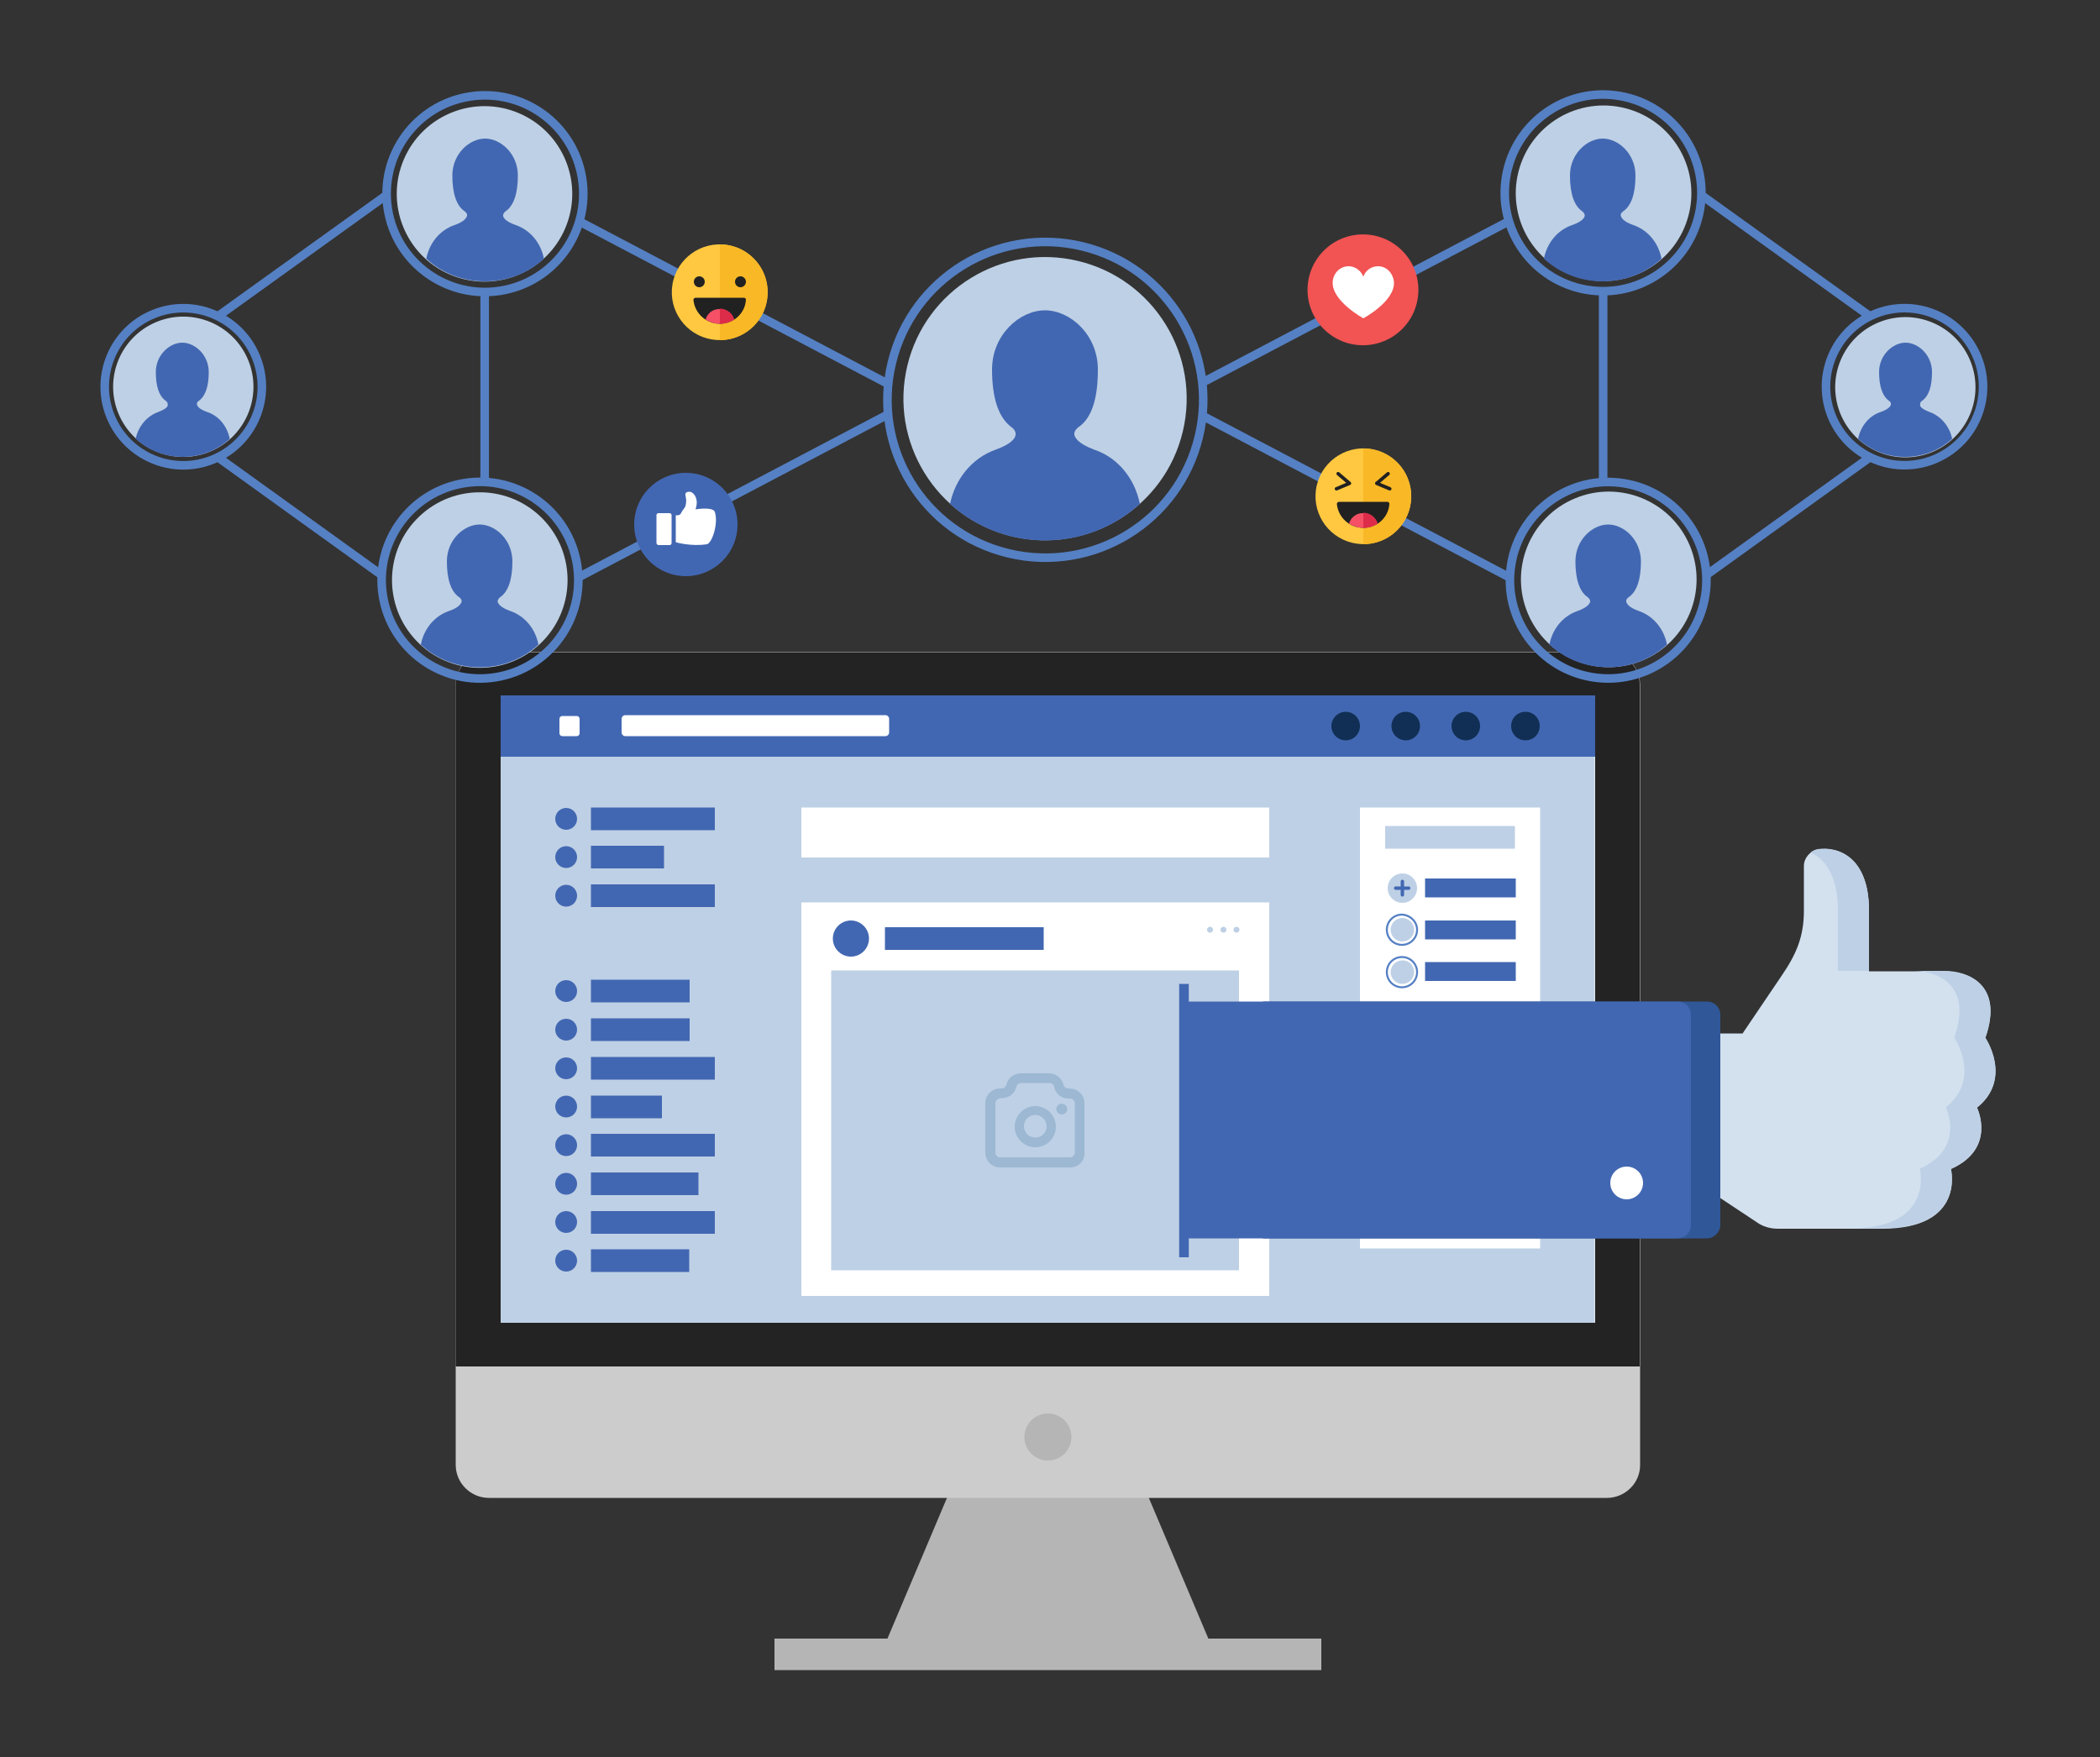 <?xml version="1.0" encoding="utf-8"?>
<!-- Generator: Adobe Illustrator 26.5.0, SVG Export Plug-In . SVG Version: 6.00 Build 0)  -->
<svg version="1.1" xmlns="http://www.w3.org/2000/svg" xmlns:xlink="http://www.w3.org/1999/xlink" x="0px" y="0px" width="500px"
	 height="418.4px" viewBox="0 0 500 418.4" style="enable-background:new 0 0 500 418.4;" xml:space="preserve">
<rect x="0" y="0" width="500" height="418.4" fill="#333333" stroke="none"/>
<style type="text/css">
	.st0{fill:#B5B5B5;}
	.st1{fill:#CCCCCC;}
	.st2{fill:#232323;}
	.st3{fill:#FFFFFF;}
	.st4{fill:#4267B2;}
	.st5{fill:#112F54;}
	.st6{fill:#BED0E5;}
	.st7{fill:none;stroke:#5580C4;stroke-width:0.471;stroke-miterlimit:10;}
	.st8{fill:none;stroke:#4267B2;stroke-width:0.814;stroke-linecap:round;stroke-linejoin:round;stroke-miterlimit:10;}
	.st9{fill:#9CB8D3;}
	.st10{fill:#305899;}
	.st11{fill:#D3E1EF;}
	.st12{fill:none;stroke:#4267B2;stroke-width:2.287;stroke-miterlimit:10;}
	.st13{fill:none;stroke:#5580C4;stroke-width:2.041;stroke-miterlimit:10;}
	.st14{fill:#F25353;}
	.st15{fill:#FFC840;}
	.st16{fill:#F9B826;}
	.st17{fill:#212121;}
	.st18{fill:#F65066;}
	.st19{fill:#DD2C4A;}
	.st20{fill:none;stroke:#212121;stroke-width:0.821;stroke-linecap:round;stroke-linejoin:round;stroke-miterlimit:10;}
	.st21{fill:none;stroke:#5580C4;stroke-width:0.522;stroke-miterlimit:10;}
	.st22{fill:none;stroke:#4267B2;stroke-width:0.901;stroke-linecap:round;stroke-linejoin:round;stroke-miterlimit:10;}
	.st23{fill:none;stroke:#4267B2;stroke-width:2.531;stroke-miterlimit:10;}
	.st24{fill:none;stroke:#5580C4;stroke-width:2.258;stroke-miterlimit:10;}
	.st25{fill:none;stroke:#212121;stroke-width:0.909;stroke-linecap:round;stroke-linejoin:round;stroke-miterlimit:10;}
</style>
<g id="BACKGROUND_1">
	<g>
		<g>
			<polygon class="st0" points="287.7,390.2 266.6,340.3 249.5,340.3 232.4,340.3 211.3,390.2 184.4,390.2 184.4,397.7 249.5,397.7 
				314.6,397.7 314.6,390.2 			"/>
			<path class="st1" d="M382.6,356.7H116.4c-4.3,0-7.9-3.5-7.9-7.9V163.1c0-4.3,3.5-7.9,7.9-7.9h266.2c4.3,0,7.9,3.5,7.9,7.9v185.8
				C390.5,353.2,386.9,356.7,382.6,356.7z"/>
			<path class="st2" d="M382.6,155.3H116.4c-4.3,0-7.9,3.5-7.9,7.9v162.2h281.9V163.1C390.5,158.8,386.9,155.3,382.6,155.3z"/>
			<circle class="st0" cx="249.5" cy="342.2" r="5.6"/>
			<rect x="119.2" y="165.6" class="st3" width="260.6" height="149.4"/>
			<rect x="119.2" y="165.6" class="st4" width="260.6" height="14.6"/>
			<path class="st3" d="M210.8,175.3h-61.9c-0.5,0-0.9-0.4-0.9-0.9v-3.2c0-0.5,0.4-0.9,0.9-0.9h61.9c0.5,0,0.9,0.4,0.9,0.9v3.2
				C211.7,174.9,211.3,175.3,210.8,175.3z"/>
			<path class="st3" d="M137.3,175.3h-3.4c-0.4,0-0.7-0.3-0.7-0.7v-3.4c0-0.4,0.3-0.7,0.7-0.7h3.4c0.4,0,0.7,0.3,0.7,0.7v3.4
				C138,175,137.7,175.3,137.3,175.3z"/>
			<circle class="st5" cx="320.4" cy="172.9" r="3.4"/>
			<circle class="st5" cx="334.7" cy="172.9" r="3.4"/>
			<circle class="st5" cx="349" cy="172.9" r="3.4"/>
			<path class="st5" d="M366.6,172.9c0,1.9-1.5,3.4-3.4,3.4c-1.9,0-3.4-1.5-3.4-3.4c0-1.9,1.5-3.4,3.4-3.4
				C365.1,169.5,366.6,171,366.6,172.9z"/>
			<rect x="119.2" y="180.2" class="st6" width="260.5" height="134.8"/>
			<rect x="190.8" y="192.3" class="st3" width="111.4" height="11.9"/>
			<rect x="190.8" y="214.9" class="st3" width="111.4" height="93.7"/>
			<rect x="197.9" y="231.1" class="st6" width="97.1" height="71.4"/>
			<circle class="st4" cx="202.6" cy="223.5" r="4.3"/>
			<rect x="210.7" y="220.8" class="st4" width="37.8" height="5.4"/>
			<g>
				<circle class="st6" cx="288.1" cy="221.4" r="0.7"/>
				<circle class="st6" cx="291.3" cy="221.4" r="0.7"/>
				<circle class="st6" cx="294.4" cy="221.4" r="0.7"/>
			</g>
			<g>
				<g>
					<g>
						<rect x="140.7" y="192.3" class="st4" width="29.5" height="5.4"/>
						<rect x="140.7" y="201.4" class="st4" width="17.4" height="5.4"/>
						<rect x="140.7" y="210.6" class="st4" width="29.5" height="5.4"/>
					</g>
					<rect x="140.7" y="233.3" class="st4" width="23.5" height="5.4"/>
					<rect x="140.7" y="242.5" class="st4" width="23.5" height="5.4"/>
					<rect x="140.7" y="260.9" class="st4" width="16.9" height="5.4"/>
					<rect x="140.7" y="270" class="st4" width="29.5" height="5.4"/>
					<rect x="140.7" y="279.2" class="st4" width="25.6" height="5.4"/>
					<rect x="140.7" y="288.4" class="st4" width="29.5" height="5.4"/>
					<rect x="140.7" y="297.5" class="st4" width="23.4" height="5.4"/>
					<rect x="140.7" y="251.7" class="st4" width="29.5" height="5.4"/>
				</g>
				<circle class="st4" cx="134.8" cy="195" r="2.6"/>
				<circle class="st4" cx="134.8" cy="204.1" r="2.6"/>
				<circle class="st4" cx="134.8" cy="213.3" r="2.6"/>
				<circle class="st4" cx="134.8" cy="236" r="2.6"/>
				<circle class="st4" cx="134.8" cy="245.2" r="2.6"/>
				<circle class="st4" cx="134.8" cy="254.4" r="2.6"/>
				<circle class="st4" cx="134.8" cy="263.5" r="2.6"/>
				<circle class="st4" cx="134.8" cy="272.7" r="2.6"/>
				<circle class="st4" cx="134.8" cy="281.9" r="2.6"/>
				<circle class="st4" cx="134.8" cy="291" r="2.6"/>
				<circle class="st4" cx="134.8" cy="300.2" r="2.6"/>
			</g>
			<rect x="323.8" y="192.3" class="st3" width="42.9" height="48"/>
			<g>
				<rect x="329.8" y="196.7" class="st6" width="30.9" height="5.4"/>
				<rect x="339.3" y="209.2" class="st4" width="21.6" height="4.5"/>
				<rect x="339.3" y="219.2" class="st4" width="21.6" height="4.5"/>
				<rect x="339.3" y="229.1" class="st4" width="21.6" height="4.5"/>
				<g>
					<path class="st6" d="M336.7,221.4c0,1.6-1.3,2.8-2.8,2.8c-1.6,0-2.8-1.3-2.8-2.8c0-1.6,1.3-2.8,2.8-2.8
						C335.4,218.6,336.7,219.9,336.7,221.4z"/>
					<path class="st7" d="M337.4,221.4c0,2-1.6,3.6-3.6,3.6c-2,0-3.6-1.6-3.6-3.6c0-2,1.6-3.6,3.6-3.6
						C335.8,217.9,337.4,219.5,337.4,221.4z"/>
				</g>
				<g>
					<circle class="st6" cx="333.9" cy="211.5" r="3.5"/>
					<g>
						<line class="st8" x1="333.9" y1="209.9" x2="333.9" y2="213.1"/>
						<line class="st8" x1="335.4" y1="211.5" x2="332.3" y2="211.5"/>
					</g>
				</g>
				<g>
					<path class="st6" d="M336.7,231.5c0,1.6-1.3,2.8-2.8,2.8c-1.6,0-2.8-1.3-2.8-2.8c0-1.6,1.3-2.8,2.8-2.8
						C335.4,228.6,336.7,229.9,336.7,231.5z"/>
					<path class="st7" d="M337.4,231.5c0,2-1.6,3.6-3.6,3.6c-2,0-3.6-1.6-3.6-3.6c0-2,1.6-3.6,3.6-3.6
						C335.8,227.9,337.4,229.5,337.4,231.5z"/>
				</g>
				<rect x="323.8" y="246.2" class="st3" width="42.9" height="6.7"/>
				<rect x="323.8" y="259.1" class="st3" width="42.9" height="38.2"/>
				<rect x="328.1" y="263.8" class="st6" width="34.2" height="20.2"/>
				<rect x="328.1" y="287.4" class="st4" width="21.6" height="4.5"/>
				<rect x="353.1" y="287.4" class="st6" width="9.3" height="2.7"/>
			</g>
			<g>
				<g>
					<path class="st9" d="M254.8,278h-16.7c-1.9,0-3.5-1.6-3.5-3.5v-11.8c0-1.9,1.6-3.5,3.5-3.5h0.4c0.5,0,1-0.4,1.1-0.9
						c0.4-1.6,1.8-2.7,3.4-2.7h6.8c1.6,0,3.1,1.2,3.4,2.7c0.1,0.5,0.6,0.9,1.1,0.9h0.4c1.9,0,3.5,1.6,3.5,3.5v11.8
						C258.3,276.4,256.8,278,254.8,278z M238.1,261.6c-0.6,0-1.1,0.5-1.1,1.1v11.8c0,0.6,0.5,1.1,1.1,1.1h16.7
						c0.6,0,1.1-0.5,1.1-1.1v-11.8c0-0.6-0.5-1.1-1.1-1.1h-0.4c-1.7,0-3.1-1.1-3.4-2.8c-0.1-0.5-0.6-0.9-1.1-0.9h-6.8
						c-0.5,0-1,0.4-1.1,0.9c-0.4,1.6-1.8,2.7-3.4,2.7H238.1z"/>
				</g>
				<g>
					<path class="st9" d="M246.5,273.2c-2.7,0-4.9-2.2-4.9-4.9c0-2.7,2.2-4.9,4.9-4.9s4.9,2.2,4.9,4.9
						C251.4,271,249.2,273.2,246.5,273.2z M246.5,265.5c-1.5,0-2.7,1.2-2.7,2.7c0,1.5,1.2,2.7,2.7,2.7c1.5,0,2.7-1.2,2.7-2.7
						C249.2,266.8,248,265.5,246.5,265.5z"/>
				</g>
				<path class="st9" d="M254.1,264.1c0,0.7-0.6,1.3-1.3,1.3c-0.7,0-1.3-0.6-1.3-1.3c0-0.7,0.6-1.3,1.3-1.3
					C253.5,262.8,254.1,263.4,254.1,264.1z"/>
			</g>
			<g>
				<path class="st10" d="M406.4,294.9H300.7v-56.4h105.7c1.8,0,3.2,1.4,3.2,3.2v50C409.6,293.4,408.1,294.9,406.4,294.9z"/>
				<path class="st4" d="M399.4,294.9H283v-56.4h116.4c1.8,0,3.2,1.4,3.2,3.2v50C402.6,293.4,401.2,294.9,399.4,294.9z"/>
				<path class="st11" d="M409.6,246.1h5.3l9.4-13.9c3.4-5,5.2-9.2,5.2-15.3v-10.7c0-1.9,1.5-3.6,3.3-3.9
					c4.7-0.8,12.2,1.7,12.2,14.6c0,6.9,0,14.4,0,14.4s12.7,0,18,0c5.3,0,14.2,3,9.7,15.9c0,0,6.6,9.7-2,16.6c0,0,4.8,9.7-6.2,14.6
					c0,0,3.6,14.2-16.4,14.2h-24.8c-1.8,0-3.6-0.5-5.1-1.6l-8.6-5.7V246.1z"/>
				<g>
					<path class="st6" d="M437.6,216.8c0,6.9,0,14.4,0,14.4s3.4,0,7.4,0c0,0,0-7.6,0-14.4c0-12.9-7.5-15.3-12.2-14.6
						c-0.6,0.1-1.2,0.4-1.7,0.8C434.6,204.6,437.6,208.6,437.6,216.8z"/>
					<path class="st6" d="M472.7,247.1c4.5-12.9-4.4-15.9-9.7-15.9c-1.8,0-4.6,0-7.4,0c5.3,0,14.2,3,9.7,15.9c0,0,6.6,9.7-2,16.6
						c0,0,4.8,9.7-6.2,14.6c0,0,3.6,14.2-16.4,14.2h7.4c20,0,16.4-14.2,16.4-14.2c11-4.9,6.2-14.6,6.2-14.6
						C479.3,256.8,472.7,247.1,472.7,247.1z"/>
				</g>
				<circle class="st3" cx="387.3" cy="281.7" r="3.9"/>
			</g>
			<line class="st12" x1="281.9" y1="234.3" x2="281.9" y2="299.4"/>
			<g>
				<line class="st13" x1="381.7" y1="69.5" x2="381.7" y2="114.7"/>
				<line class="st13" x1="115.4" y1="69.5" x2="115.4" y2="114.7"/>
				<g>
					
						<ellipse transform="matrix(0.234 -0.972 0.972 0.234 98.328 314.816)" class="st13" cx="248.8" cy="95" rx="37.6" ry="37.6"/>
					
						<ellipse transform="matrix(0.233 -0.973 0.973 0.233 98.418 314.878)" class="st6" cx="248.8" cy="95" rx="33.7" ry="33.7"/>
					<path class="st4" d="M237,107.1c-5.6,2-9.6,7-10.8,12.9c6,5.4,13.9,8.7,22.6,8.7c8.7,0,16.6-3.3,22.6-8.7
						c-1.2-6-5.2-11-10.8-12.9c-4.1-1.5-4.7-3-4.8-3.6c-0.1-0.8,0.5-1.4,1-1.8c3.1-2.1,4.6-6.7,4.6-13.7c0-8.3-6.6-14.1-12.6-14.1
						c-6,0-12.6,5.8-12.6,14.1c0,6.9,1.6,11.5,4.6,13.7c0.6,0.4,1.1,1.1,1,1.8C241.8,104.1,241.2,105.6,237,107.1z"/>
				</g>
				<g>
					<line class="st13" x1="285.9" y1="91.3" x2="359.6" y2="52.5"/>
					<line class="st13" x1="285.9" y1="98.8" x2="359.6" y2="137.6"/>
				</g>
				<g>
					
						<ellipse transform="matrix(0.707 -0.707 0.707 0.707 46.241 249.727)" class="st14" cx="324.6" cy="69" rx="13.2" ry="13.2"/>
					<path class="st3" d="M328.1,63.4c-1.6,0-3,1-3.5,2.5c-0.5-1.4-1.9-2.5-3.5-2.5c-2.1,0-3.7,1.7-3.8,3.8
						c-0.2,4.5,7.3,8.6,7.3,8.6s7.5-4,7.3-8.6C331.7,65.1,330.2,63.4,328.1,63.4z"/>
				</g>
				<g>
					<g>
						
							<ellipse transform="matrix(0.169 -0.986 0.986 0.169 271.722 414.488)" class="st13" cx="381.7" cy="46.1" rx="23.4" ry="23.4"/>
						
							<ellipse transform="matrix(0.248 -0.969 0.969 0.248 242.469 404.459)" class="st6" cx="381.7" cy="46.1" rx="20.9" ry="20.9"/>
						<path class="st4" d="M374.3,53.6c-3.5,1.2-6,4.3-6.7,8c3.7,3.4,8.6,5.4,14,5.4c5.4,0,10.3-2,14-5.4c-0.7-3.7-3.2-6.8-6.7-8
							c-2.6-0.9-2.9-1.9-3-2.2c-0.1-0.5,0.3-0.9,0.6-1.1c1.9-1.3,2.9-4.2,2.9-8.5c0-5.2-4.1-8.8-7.8-8.8c-3.7,0-7.8,3.6-7.8,8.8
							c0,4.3,1,7.2,2.9,8.5c0.3,0.2,0.7,0.7,0.6,1.1C377.3,51.7,376.9,52.7,374.3,53.6z"/>
					</g>
					<g>
						
							<ellipse transform="matrix(0.159 -0.987 0.987 0.159 185.715 494.141)" class="st13" cx="382.9" cy="138.1" rx="23.4" ry="23.4"/>
						
							<ellipse transform="matrix(0.922 -0.388 0.388 0.922 -23.578 159.212)" class="st6" cx="382.9" cy="138.1" rx="20.9" ry="20.9"/>
						<path class="st4" d="M375.6,145.5c-3.5,1.2-6,4.3-6.7,8c3.7,3.4,8.6,5.4,14,5.4c5.4,0,10.3-2,14-5.4c-0.7-3.7-3.2-6.8-6.7-8
							c-2.6-0.9-2.9-1.9-3-2.2c-0.1-0.5,0.3-0.9,0.6-1.1c1.9-1.3,2.9-4.2,2.9-8.5c0-5.2-4.1-8.8-7.8-8.8s-7.8,3.6-7.8,8.8
							c0,4.3,1,7.2,2.9,8.5c0.3,0.2,0.7,0.7,0.6,1.1C378.5,143.7,378.1,144.6,375.6,145.5z"/>
					</g>
				</g>
				<g>
					<line class="st13" x1="211.2" y1="91.3" x2="137.5" y2="52.5"/>
					<line class="st13" x1="211.2" y1="98.8" x2="137.5" y2="137.6"/>
				</g>
				<g>
					
						<ellipse transform="matrix(0.988 -0.158 0.158 0.988 -5.832 18.805)" class="st13" cx="115.4" cy="46.1" rx="23.4" ry="23.4"/>
					
						<ellipse transform="matrix(0.393 -0.919 0.919 0.393 27.641 134.106)" class="st6" cx="115.4" cy="46.1" rx="20.9" ry="20.9"/>
					<path class="st4" d="M122.8,53.6c3.5,1.2,6,4.3,6.7,8c-3.7,3.4-8.6,5.4-14,5.4s-10.3-2-14-5.4c0.7-3.7,3.2-6.8,6.7-8
						c2.6-0.9,2.9-1.9,3-2.2c0.1-0.5-0.3-0.9-0.6-1.1c-1.9-1.3-2.9-4.2-2.9-8.5c0-5.2,4.1-8.8,7.8-8.8s7.8,3.6,7.8,8.8
						c0,4.3-1,7.2-2.9,8.5c-0.3,0.2-0.7,0.7-0.6,1.1C119.8,51.7,120.2,52.7,122.8,53.6z"/>
				</g>
				<g>
					
						<ellipse transform="matrix(0.988 -0.158 0.158 0.988 -20.369 19.763)" class="st13" cx="114.2" cy="138.1" rx="23.4" ry="23.4"/>
					
						<ellipse transform="matrix(0.723 -0.691 0.691 0.723 -63.758 117.197)" class="st6" cx="114.2" cy="138.1" rx="20.9" ry="20.9"/>
					<path class="st4" d="M121.5,145.5c3.5,1.2,6,4.3,6.7,8c-3.7,3.4-8.6,5.4-14,5.4c-5.4,0-10.3-2-14-5.4c0.7-3.7,3.2-6.8,6.7-8
						c2.6-0.9,2.9-1.9,3-2.2c0.1-0.5-0.3-0.9-0.6-1.1c-1.9-1.3-2.9-4.2-2.9-8.5c0-5.2,4.1-8.8,7.8-8.8c3.7,0,7.8,3.6,7.8,8.8
						c0,4.3-1,7.2-2.9,8.5c-0.3,0.2-0.7,0.7-0.6,1.1C118.6,143.7,119,144.6,121.5,145.5z"/>
				</g>
				<g>
					<path class="st4" d="M175.6,124.9c0,6.8-5.5,12.3-12.3,12.3c-6.8,0-12.3-5.5-12.3-12.3c0-6.8,5.5-12.3,12.3-12.3
						C170.1,112.6,175.6,118.1,175.6,124.9z"/>
					<g>
						<path class="st3" d="M160.8,129.1c0,0,3.7,1.1,7.5,0.5c1.2-0.2,2.8-4.9,1.9-7.7c-0.5-1.3-4.6-0.6-4.6-0.6s0.5-1.4,0.2-2.4
							c-0.2-1-1-1.9-1.8-1.8c-0.9,0.1-0.9,0.5-0.7,1.4c0.2,0.9,0,2-0.3,2.4c-0.2,0.3-0.6,0.8-0.8,1.2c-0.1,0.3-0.4,0.6-0.8,0.6h-0.5
							V129.1z"/>
						<path class="st3" d="M156.8,129.8h2.6c0.3,0,0.5-0.2,0.5-0.5v-6.6c0-0.3-0.2-0.5-0.5-0.5h-2.6c-0.3,0-0.5,0.2-0.5,0.5v6.6
							C156.3,129.5,156.5,129.8,156.8,129.8z"/>
					</g>
				</g>
				<g>
					
						<ellipse transform="matrix(0.16 -0.987 0.987 0.16 75.231 227.625)" class="st15" cx="171.4" cy="69.6" rx="11.4" ry="11.4"/>
					<path class="st16" d="M171.4,58.2V81c6.3,0,11.4-5.1,11.4-11.4C182.8,63.3,177.7,58.2,171.4,58.2z"/>
					<g>
						<circle class="st17" cx="176.3" cy="67.1" r="1.3"/>
						<circle class="st17" cx="166.5" cy="67.1" r="1.3"/>
					</g>
					<path class="st17" d="M171.4,77.1c3.3,0,6-2.5,6.2-5.7c0-0.3-0.2-0.5-0.5-0.5h-11.5c-0.3,0-0.5,0.3-0.5,0.5
						C165.4,74.6,168.1,77.1,171.4,77.1z"/>
					<path class="st18" d="M168,76.1c1,0.6,2.1,1,3.4,1c1.3,0,2.4-0.4,3.4-1c-0.4-1.5-1.8-2.5-3.4-2.5
						C169.8,73.5,168.4,74.6,168,76.1z"/>
					<path class="st19" d="M171.4,73.5v3.6c1.3,0,2.4-0.4,3.4-1C174.4,74.6,173,73.5,171.4,73.5z"/>
				</g>
				<g>
					
						<ellipse transform="matrix(0.231 -0.973 0.973 0.231 134.627 406.706)" class="st15" cx="324.6" cy="118.2" rx="11.4" ry="11.4"/>
					<path class="st16" d="M324.6,106.8v22.8c6.3,0,11.4-5.1,11.4-11.4C336,111.9,330.9,106.8,324.6,106.8z"/>
					<path class="st17" d="M324.6,125.7c3.3,0,6-2.5,6.2-5.7c0-0.3-0.2-0.5-0.5-0.5h-11.5c-0.3,0-0.5,0.3-0.5,0.5
						C318.6,123.2,321.3,125.7,324.6,125.7z"/>
					<path class="st18" d="M321.2,124.7c1,0.6,2.1,1,3.4,1s2.4-0.4,3.4-1c-0.4-1.5-1.8-2.5-3.4-2.5
						C323,122.1,321.6,123.2,321.2,124.7z"/>
					<path class="st19" d="M324.6,122.1v3.6c1.3,0,2.4-0.4,3.4-1C327.5,123.2,326.2,122.1,324.6,122.1z"/>
				</g>
				<g>
					<polyline class="st20" points="330.9,116.4 327.8,115.1 330.5,112.8 					"/>
					<polyline class="st20" points="318.2,116.4 321.3,115.1 318.6,112.8 					"/>
				</g>
				<g>
					<g>
						<line class="st13" x1="405" y1="46.4" x2="445.2" y2="75.3"/>
						<line class="st13" x1="406.3" y1="136.9" x2="445.2" y2="108.9"/>
					</g>
					<g>
						
							<ellipse transform="matrix(0.387 -0.922 0.922 0.387 193.039 474.568)" class="st13" cx="453.5" cy="92.1" rx="18.7" ry="18.7"/>
						
							<ellipse transform="matrix(0.387 -0.922 0.922 0.387 193.232 474.699)" class="st6" cx="453.5" cy="92.1" rx="16.7" ry="16.7"/>
						<path class="st4" d="M459.4,98.1c2.8,1,4.8,3.5,5.4,6.4c-3,2.7-6.9,4.3-11.2,4.3c-4.3,0-8.3-1.6-11.2-4.3
							c0.6-3,2.6-5.5,5.4-6.4c2-0.7,2.4-1.5,2.4-1.8c0.1-0.4-0.2-0.7-0.5-0.9c-1.5-1.1-2.3-3.4-2.3-6.8c0-4.1,3.3-7,6.3-7
							c3,0,6.3,2.9,6.3,7c0,3.5-0.8,5.7-2.3,6.8c-0.3,0.2-0.6,0.5-0.5,0.9C457,96.6,457.3,97.3,459.4,98.1z"/>
					</g>
				</g>
				<g>
					<g>
						<line class="st13" x1="92.1" y1="46.4" x2="51.9" y2="75.3"/>
						<line class="st13" x1="90.8" y1="136.9" x2="51.9" y2="108.9"/>
					</g>
					<g>
						
							<ellipse transform="matrix(0.924 -0.383 0.383 0.924 -31.919 23.699)" class="st13" cx="43.6" cy="92.1" rx="18.7" ry="18.7"/>
						
							<ellipse transform="matrix(0.924 -0.383 0.383 0.924 -31.919 23.699)" class="st6" cx="43.6" cy="92.1" rx="16.7" ry="16.7"/>
						<path class="st4" d="M37.7,98.1c-2.8,1-4.8,3.5-5.4,6.4c3,2.7,6.9,4.3,11.2,4.3c4.3,0,8.3-1.6,11.2-4.3
							c-0.6-3-2.6-5.5-5.4-6.4c-2-0.7-2.4-1.5-2.4-1.8c-0.1-0.4,0.2-0.7,0.5-0.9c1.5-1.1,2.3-3.4,2.3-6.8c0-4.1-3.3-7-6.3-7
							s-6.3,2.9-6.3,7c0,3.5,0.8,5.7,2.3,6.8c0.3,0.2,0.6,0.5,0.5,0.9C40.1,96.6,39.8,97.3,37.7,98.1z"/>
					</g>
				</g>
			</g>
		</g>
	</g>
</g>
<g id="BACKGROUND_2">
</g>
</svg>
